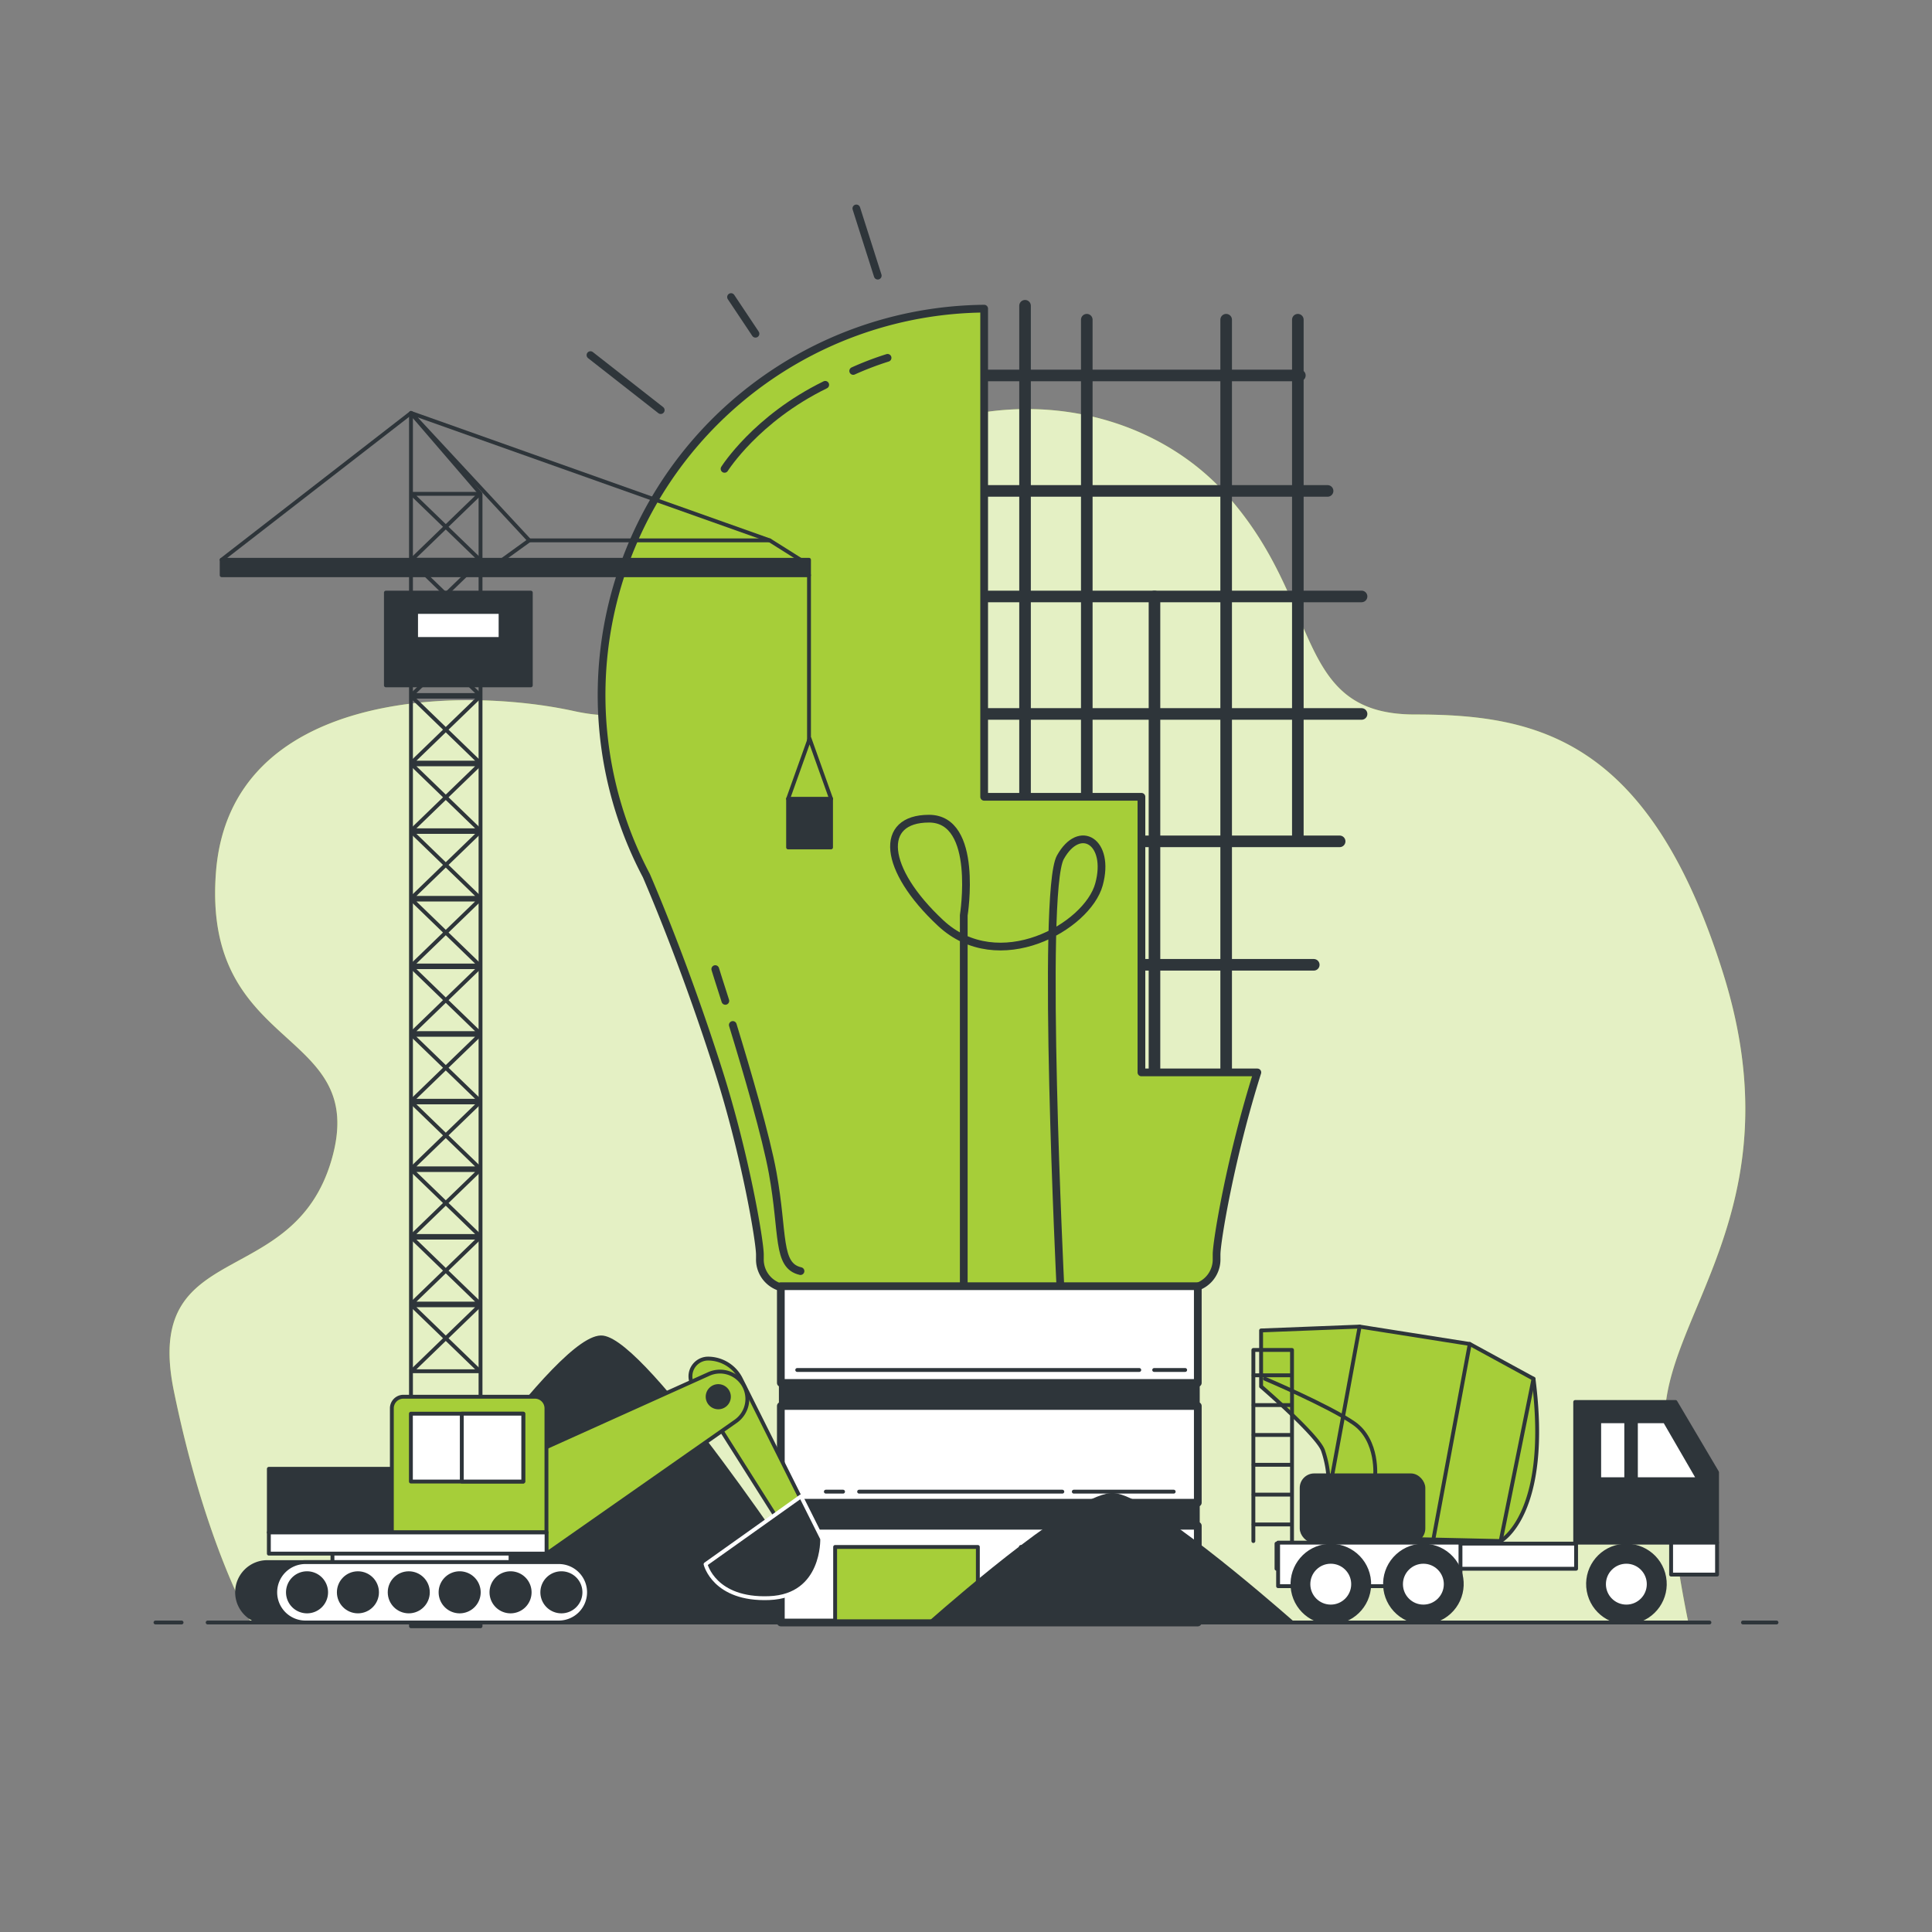<svg xmlns="http://www.w3.org/2000/svg" viewBox="0 0 500 500"><rect x="0" y="0" width="500" height="500" fill="#808080" stroke="none"/><g id="freepik--background-simple--inject-368"><path d="M436.94,419.9H65S53.19,400,45,360s30.84-25.4,40.82-59.88-33.56-27.21-29.93-74.39,63.5-48.08,92.53-41.73,25.4-15.42,59-51.71,84.37-32.66,109.77-4.53,17.23,57.15,49,57.15S427,191.29,446,252.07s-15.77,88.56-15.14,116A300.58,300.58,0,0,0,436.94,419.9Z" style="fill:#A6CE39"></path><path d="M436.94,419.9H65S53.19,400,45,360s30.84-25.4,40.82-59.88-33.56-27.21-29.93-74.39,63.5-48.08,92.53-41.73,25.4-15.42,59-51.71,84.37-32.66,109.77-4.53,17.23,57.15,49,57.15S427,191.29,446,252.07s-15.77,88.56-15.14,116A300.58,300.58,0,0,0,436.94,419.9Z" style="fill:#fff;opacity:0.7"></path></g><g id="freepik--Bulb--inject-368"><path d="M215.41,419.9c-9.11-13.87-48-72.19-59.38-73.75-11.09-1.52-50.5,57.45-61.16,73.75Z" style="fill:#2e353a;stroke:#2e353a;stroke-linecap:round;stroke-linejoin:round"></path><line x1="265.28" y1="79.13" x2="265.28" y2="213.62" style="fill:none;stroke:#2e353a;stroke-linecap:round;stroke-linejoin:round;stroke-width:3px"></line><line x1="281.26" y1="82.74" x2="281.26" y2="213.62" style="fill:none;stroke:#2e353a;stroke-linecap:round;stroke-linejoin:round;stroke-width:3px"></line><line x1="298.78" y1="154.36" x2="298.78" y2="281.13" style="fill:none;stroke:#2e353a;stroke-linecap:round;stroke-linejoin:round;stroke-width:3px"></line><line x1="317.33" y1="82.74" x2="317.33" y2="281.13" style="fill:none;stroke:#2e353a;stroke-linecap:round;stroke-linejoin:round;stroke-width:3px"></line><line x1="335.88" y1="82.74" x2="335.88" y2="217.23" style="fill:none;stroke:#2e353a;stroke-linecap:round;stroke-linejoin:round;stroke-width:3px"></line><line x1="251.37" y1="97.16" x2="336.4" y2="97.16" style="fill:none;stroke:#2e353a;stroke-linecap:round;stroke-linejoin:round;stroke-width:3px"></line><line x1="251.37" y1="127.05" x2="343.58" y2="127.05" style="fill:none;stroke:#2e353a;stroke-linecap:round;stroke-linejoin:round;stroke-width:3px"></line><line x1="249.83" y1="154.36" x2="352.37" y2="154.36" style="fill:none;stroke:#2e353a;stroke-linecap:round;stroke-linejoin:round;stroke-width:3px"></line><line x1="248.28" y1="184.77" x2="352.37" y2="184.77" style="fill:none;stroke:#2e353a;stroke-linecap:round;stroke-linejoin:round;stroke-width:3px"></line><line x1="267.86" y1="217.74" x2="346.7" y2="217.74" style="fill:none;stroke:#2e353a;stroke-linecap:round;stroke-linejoin:round;stroke-width:3px"></line><line x1="288.47" y1="249.69" x2="340" y2="249.69" style="fill:none;stroke:#2e353a;stroke-linecap:round;stroke-linejoin:round;stroke-width:3px"></line><line x1="152.81" y1="91.9" x2="171" y2="106.14" style="fill:none;stroke:#2e353a;stroke-linecap:round;stroke-linejoin:round;stroke-width:2px"></line><line x1="189.19" y1="76.88" x2="195.52" y2="86.37" style="fill:none;stroke:#2e353a;stroke-linecap:round;stroke-linejoin:round;stroke-width:2px"></line><line x1="221.62" y1="53.94" x2="227.16" y2="71.34" style="fill:none;stroke:#2e353a;stroke-linecap:round;stroke-linejoin:round;stroke-width:2px"></line><path d="M325.4,277.54h-30V206.21H254.7V79.88a100,100,0,0,0-87.42,146.73c3.26,7.59,10.92,26.18,18.59,50.22,7.09,22.19,10.79,44.5,10.79,47.87,0,.33,0,.67,0,1a7.48,7.48,0,0,0,7.47,7.74H307.38a7.49,7.49,0,0,0,7.47-7.74c0-.36,0-.7,0-1C314.83,321.37,318.46,299.49,325.4,277.54Z" style="fill:#A6CE39;stroke:#2e353a;stroke-linecap:round;stroke-linejoin:round;stroke-width:2px"></path><path d="M220.81,96a80.31,80.31,0,0,1,8.89-3.39" style="fill:none;stroke:#2e353a;stroke-linecap:round;stroke-linejoin:round;stroke-width:2px"></path><path d="M187.51,121.34s8.15-13,26.06-21.75" style="fill:none;stroke:#2e353a;stroke-linecap:round;stroke-linejoin:round;stroke-width:2px"></path><path d="M189.65,265.26c3.71,12.12,8.62,28.91,10.32,38.29,2.88,15.82,1,24,7.2,25.41" style="fill:none;stroke:#2e353a;stroke-linecap:round;stroke-linejoin:round;stroke-width:2px"></path><path d="M185.11,250.8s1,3.25,2.61,8.23" style="fill:none;stroke:#2e353a;stroke-linecap:round;stroke-linejoin:round;stroke-width:2px"></path><path d="M249.42,332.47v-95.6s4-25-9-25-12,13,3,27,38,1,41-10-5-16-10-7,0,111,0,111" style="fill:none;stroke:#2e353a;stroke-linecap:round;stroke-linejoin:round;stroke-width:2px"></path><rect x="202.08" y="332.86" width="107.91" height="25.04" style="fill:#fff;stroke:#2e353a;stroke-linecap:round;stroke-linejoin:round;stroke-width:2px"></rect><rect x="202.08" y="363.86" width="107.91" height="25.04" style="fill:#fff;stroke:#2e353a;stroke-linecap:round;stroke-linejoin:round;stroke-width:2px"></rect><rect x="202.08" y="357.9" width="107.91" height="5.96" style="fill:#2e353a;stroke:#2e353a;stroke-linecap:round;stroke-linejoin:round"></rect><rect x="202.08" y="394.86" width="107.91" height="25.04" style="fill:#fff;stroke:#2e353a;stroke-linecap:round;stroke-linejoin:round;stroke-width:2px"></rect><line x1="298.7" y1="354.55" x2="306.72" y2="354.55" style="fill:none;stroke:#2e353a;stroke-linecap:round;stroke-linejoin:round"></line><line x1="206.32" y1="354.55" x2="294.84" y2="354.55" style="fill:none;stroke:#2e353a;stroke-linecap:round;stroke-linejoin:round"></line><line x1="277.9" y1="386.04" x2="303.75" y2="386.04" style="fill:none;stroke:#2e353a;stroke-linecap:round;stroke-linejoin:round"></line><line x1="222.34" y1="386.04" x2="274.93" y2="386.04" style="fill:none;stroke:#2e353a;stroke-linecap:round;stroke-linejoin:round"></line><line x1="213.73" y1="386.04" x2="218.18" y2="386.04" style="fill:none;stroke:#2e353a;stroke-linecap:round;stroke-linejoin:round"></line><rect x="202.08" y="388.9" width="107.91" height="5.96" style="fill:#2e353a;stroke:#2e353a;stroke-linecap:round;stroke-linejoin:round"></rect><rect x="216.13" y="400.35" width="36.94" height="19.23" style="fill:#A6CE39;stroke:#2e353a;stroke-linecap:round;stroke-linejoin:round"></rect><rect x="264.2" y="400.35" width="36.94" height="19.23" style="fill:#A6CE39;stroke:#2e353a;stroke-linecap:round;stroke-linejoin:round"></rect></g><g id="freepik--Ground--inject-368"><path d="M334.37,419.9c-7.08-6.21-37.31-32.32-46.11-33-8.62-.69-39.22,25.72-47.5,33Z" style="fill:#2e353a;stroke:#2e353a;stroke-linecap:round;stroke-linejoin:round"></path><line x1="451.08" y1="419.9" x2="459.76" y2="419.9" style="fill:#fff;stroke:#2e353a;stroke-linecap:round;stroke-linejoin:round"></line><line x1="53.74" y1="419.9" x2="442.4" y2="419.9" style="fill:#fff;stroke:#2e353a;stroke-linecap:round;stroke-linejoin:round"></line><line x1="40.24" y1="419.9" x2="46.99" y2="419.9" style="fill:#fff;stroke:#2e353a;stroke-linecap:round;stroke-linejoin:round"></line></g><g id="freepik--Trucks--inject-368"><polygon points="433.61 362.83 407.66 362.83 407.66 399.23 418.41 399.23 433.61 399.23 444.37 399.23 444.37 381.03 433.61 362.83" style="fill:#2e353a;stroke:#2e353a;stroke-linecap:round;stroke-linejoin:round"></polygon><rect x="432.48" y="399.23" width="11.89" height="8.27" style="fill:#fff;stroke:#2e353a;stroke-linecap:round;stroke-linejoin:round"></rect><path d="M388.37,398.82s13-7,8.5-42l-16.5-9-28.5-4.5-25.5,1v14.5s14.5,12.5,16,16.5a27.72,27.72,0,0,1,1.5,8.5v14Z" style="fill:#A6CE39;stroke:#2e353a;stroke-linecap:round;stroke-linejoin:round"></path><line x1="396.87" y1="356.82" x2="388.37" y2="398.82" style="fill:none;stroke:#2e353a;stroke-linecap:round;stroke-linejoin:round"></line><line x1="380.37" y1="347.82" x2="370.87" y2="398.82" style="fill:none;stroke:#2e353a;stroke-linecap:round;stroke-linejoin:round"></line><line x1="351.87" y1="343.32" x2="344.87" y2="381.32" style="fill:none;stroke:#2e353a;stroke-linecap:round;stroke-linejoin:round"></line><path d="M327.37,356.82s16.5,7,23,11.5,5.5,14,5.5,14" style="fill:none;stroke:#2e353a;stroke-linecap:round;stroke-linejoin:round"></path><rect x="330.36" y="399.49" width="77.53" height="6.5" style="fill:#fff;stroke:#2e353a;stroke-linecap:round;stroke-linejoin:round"></rect><polygon points="423.37 382.82 439.56 382.82 430.87 367.82 423.37 367.82 423.37 382.82" style="fill:#fff;stroke:#2e353a;stroke-linecap:round;stroke-linejoin:round"></polygon><rect x="413.87" y="367.82" width="7" height="15" style="fill:#fff;stroke:#2e353a;stroke-linecap:round;stroke-linejoin:round"></rect><rect x="330.77" y="399.23" width="47.2" height="11.27" style="fill:#fff;stroke:#2e353a;stroke-linecap:round;stroke-linejoin:round"></rect><circle cx="420.9" cy="409.98" r="9.93" transform="translate(-66.16 81.32) rotate(-10.24)" style="fill:#2e353a;stroke:#2e353a;stroke-linecap:round;stroke-linejoin:round"></circle><circle cx="420.9" cy="409.98" r="5.79" style="fill:#fff;stroke:#2e353a;stroke-linecap:round;stroke-linejoin:round"></circle><circle cx="344.4" cy="409.98" r="9.93" transform="translate(-66.18 66.3) rotate(-10.04)" style="fill:#2e353a;stroke:#2e353a;stroke-linecap:round;stroke-linejoin:round"></circle><circle cx="344.4" cy="409.98" r="5.79" style="fill:#fff;stroke:#2e353a;stroke-linecap:round;stroke-linejoin:round"></circle><circle cx="368.37" cy="409.98" r="9.93" transform="translate(-180.25 357.11) rotate(-42.56)" style="fill:#2e353a;stroke:#2e353a;stroke-linecap:round;stroke-linejoin:round"></circle><circle cx="368.37" cy="409.98" r="5.79" style="fill:#fff;stroke:#2e353a;stroke-linecap:round;stroke-linejoin:round"></circle><rect x="336.87" y="381.82" width="31.5" height="17" rx="3.25" style="fill:#2e353a;stroke:#2e353a;stroke-linecap:round;stroke-linejoin:round"></rect><polyline points="324.37 398.82 324.37 349.37 334.37 349.37 334.37 398.82" style="fill:none;stroke:#2e353a;stroke-linecap:round;stroke-linejoin:round"></polyline><line x1="324.44" y1="355.92" x2="334.26" y2="355.92" style="fill:none;stroke:#2e353a;stroke-linecap:round;stroke-linejoin:round"></line><line x1="324.44" y1="363.64" x2="334.26" y2="363.64" style="fill:none;stroke:#2e353a;stroke-linecap:round;stroke-linejoin:round"></line><line x1="324.44" y1="371.36" x2="334.26" y2="371.36" style="fill:none;stroke:#2e353a;stroke-linecap:round;stroke-linejoin:round"></line><line x1="324.44" y1="379.09" x2="334.26" y2="379.09" style="fill:none;stroke:#2e353a;stroke-linecap:round;stroke-linejoin:round"></line><line x1="324.44" y1="386.81" x2="334.26" y2="386.81" style="fill:none;stroke:#2e353a;stroke-linecap:round;stroke-linejoin:round"></line><line x1="324.44" y1="394.53" x2="334.26" y2="394.53" style="fill:none;stroke:#2e353a;stroke-linecap:round;stroke-linejoin:round"></line><polygon points="124.36 420.87 106.36 420.87 106.36 106.87 124.36 127.8 124.36 420.87" style="fill:none;stroke:#2e353a;stroke-linecap:round;stroke-linejoin:round"></polygon><polygon points="106.54 354.87 124.19 354.87 106.54 337.8 124.19 337.8 106.54 354.87" style="fill:none;stroke:#2e353a;stroke-linecap:round;stroke-linejoin:round"></polygon><polygon points="106.54 337.37 124.19 337.37 106.54 320.3 124.19 320.3 106.54 337.37" style="fill:none;stroke:#2e353a;stroke-linecap:round;stroke-linejoin:round"></polygon><polygon points="106.54 319.87 124.19 319.87 106.54 302.8 124.19 302.8 106.54 319.87" style="fill:none;stroke:#2e353a;stroke-linecap:round;stroke-linejoin:round"></polygon><polygon points="106.54 302.37 124.19 302.37 106.54 285.3 124.19 285.3 106.54 302.37" style="fill:none;stroke:#2e353a;stroke-linecap:round;stroke-linejoin:round"></polygon><polygon points="106.54 284.87 124.19 284.87 106.54 267.8 124.19 267.8 106.54 284.87" style="fill:none;stroke:#2e353a;stroke-linecap:round;stroke-linejoin:round"></polygon><polygon points="106.54 267.37 124.19 267.37 106.54 250.3 124.19 250.3 106.54 267.37" style="fill:none;stroke:#2e353a;stroke-linecap:round;stroke-linejoin:round"></polygon><polygon points="106.54 249.87 124.19 249.87 106.54 232.8 124.19 232.8 106.54 249.87" style="fill:none;stroke:#2e353a;stroke-linecap:round;stroke-linejoin:round"></polygon><polygon points="106.54 232.37 124.19 232.37 106.54 215.3 124.19 215.3 106.54 232.37" style="fill:none;stroke:#2e353a;stroke-linecap:round;stroke-linejoin:round"></polygon><polygon points="106.54 214.87 124.19 214.87 106.54 197.8 124.19 197.8 106.54 214.87" style="fill:none;stroke:#2e353a;stroke-linecap:round;stroke-linejoin:round"></polygon><polygon points="106.54 197.37 124.19 197.37 106.54 180.3 124.19 180.3 106.54 197.37" style="fill:none;stroke:#2e353a;stroke-linecap:round;stroke-linejoin:round"></polygon><polygon points="106.54 179.87 124.19 179.87 106.54 162.8 124.19 162.8 106.54 179.87" style="fill:none;stroke:#2e353a;stroke-linecap:round;stroke-linejoin:round"></polygon><polygon points="106.54 162.37 124.19 162.37 106.54 145.3 124.19 145.3 106.54 162.37" style="fill:none;stroke:#2e353a;stroke-linecap:round;stroke-linejoin:round"></polygon><polygon points="106.54 144.87 124.19 144.87 106.54 127.8 124.19 127.8 106.54 144.87" style="fill:none;stroke:#2e353a;stroke-linecap:round;stroke-linejoin:round"></polygon><polygon points="207.93 145.34 199.21 139.85 136.98 139.85 129.38 145.34 207.93 145.34" style="fill:none;stroke:#2e353a;stroke-linecap:round;stroke-linejoin:round"></polygon><rect x="57.37" y="144.87" width="152" height="4" style="fill:#2e353a;stroke:#2e353a;stroke-linecap:round;stroke-linejoin:round"></rect><polyline points="199.21 139.85 106.36 106.87 136.98 139.85" style="fill:none;stroke:#2e353a;stroke-linecap:round;stroke-linejoin:round"></polyline><line x1="106.37" y1="106.87" x2="57.37" y2="144.87" style="fill:none;stroke:#2e353a;stroke-linecap:round;stroke-linejoin:round"></line><rect x="99.87" y="153.37" width="37.5" height="24" style="fill:#2e353a;stroke:#2e353a;stroke-linecap:round;stroke-linejoin:round"></rect><rect x="107.68" y="158.37" width="21.87" height="7" style="fill:#fff;stroke:#2e353a;stroke-linecap:round;stroke-linejoin:round"></rect><line x1="209.37" y1="148.87" x2="209.37" y2="191.99" style="fill:#fff;stroke:#2e353a;stroke-linecap:round;stroke-linejoin:round"></line><rect x="203.96" y="206.72" width="11.11" height="12.59" style="fill:#2e353a;stroke:#2e353a;stroke-linecap:round;stroke-linejoin:round"></rect><polyline points="203.96 206.72 209.52 191.17 215.08 206.72" style="fill:none;stroke:#2e353a;stroke-linecap:round;stroke-linejoin:round"></polyline><path d="M179.4,358.65l24,37.94,6-4.39-17.66-35.32a9.55,9.55,0,0,0-8.55-5.28h0A4.59,4.59,0,0,0,179.4,358.65Z" style="fill:#A6CE39;stroke:#2e353a;stroke-linecap:round;stroke-linejoin:round"></path><path d="M207.29,387.26,182.6,404.82s2.2,9.32,16.46,8.77,13.72-15.36,13.72-15.36Z" style="fill:#2e353a;stroke:#fff;stroke-linecap:round;stroke-linejoin:round"></path><path d="M138.71,375.74l44.72-20.15a7.08,7.08,0,0,1,8.6,2.25h0a7.07,7.07,0,0,1-1.64,10l-48.93,34.25Z" style="fill:#A6CE39;stroke:#2e353a;stroke-linecap:round;stroke-linejoin:round"></path><rect x="86.04" y="400.43" width="46.09" height="7.13" style="fill:#fff;stroke:#2e353a;stroke-linecap:round;stroke-linejoin:round"></rect><rect x="69.58" y="380.13" width="40.05" height="16.46" style="fill:#2e353a;stroke:#2e353a;stroke-linecap:round;stroke-linejoin:round"></rect><path d="M104.42,361.47h34a3,3,0,0,1,3,3v32.1a0,0,0,0,1,0,0H101.41a0,0,0,0,1,0,0v-32.1A3,3,0,0,1,104.42,361.47Z" style="fill:#A6CE39;stroke:#2e353a;stroke-linecap:round;stroke-linejoin:round"></path><path d="M69.17,419.9h65.57a7.81,7.81,0,0,0,7.81-7.81h0a7.82,7.82,0,0,0-7.81-7.82H69.17a7.82,7.82,0,0,0-7.81,7.82h0A7.81,7.81,0,0,0,69.17,419.9Z" style="fill:#2e353a;stroke:#2e353a;stroke-linecap:round;stroke-linejoin:round"></path><path d="M79.05,419.9h65.56a7.82,7.82,0,0,0,7.82-7.81h0a7.82,7.82,0,0,0-7.82-7.82H79.05a7.82,7.82,0,0,0-7.82,7.82h0A7.82,7.82,0,0,0,79.05,419.9Z" style="fill:#fff;stroke:#2e353a;stroke-linecap:round;stroke-linejoin:round"></path><rect x="69.58" y="396.59" width="71.87" height="5.49" style="fill:#fff;stroke:#2e353a;stroke-linecap:round;stroke-linejoin:round"></rect><path d="M84.4,412.09a4.94,4.94,0,1,1-4.94-4.94A4.94,4.94,0,0,1,84.4,412.09Z" style="fill:#2e353a;stroke:#2e353a;stroke-linecap:round;stroke-linejoin:round"></path><circle cx="92.63" cy="412.09" r="4.94" style="fill:#2e353a;stroke:#2e353a;stroke-linecap:round;stroke-linejoin:round"></circle><circle cx="105.79" cy="412.09" r="4.94" style="fill:#2e353a;stroke:#2e353a;stroke-linecap:round;stroke-linejoin:round"></circle><path d="M123.9,412.09a4.94,4.94,0,1,1-4.94-4.94A4.94,4.94,0,0,1,123.9,412.09Z" style="fill:#2e353a;stroke:#2e353a;stroke-linecap:round;stroke-linejoin:round"></path><path d="M137.07,412.09a4.94,4.94,0,1,1-4.94-4.94A4.94,4.94,0,0,1,137.07,412.09Z" style="fill:#2e353a;stroke:#2e353a;stroke-linecap:round;stroke-linejoin:round"></path><path d="M150.23,412.09a4.94,4.94,0,1,1-4.93-4.94A4.93,4.93,0,0,1,150.23,412.09Z" style="fill:#2e353a;stroke:#2e353a;stroke-linecap:round;stroke-linejoin:round"></path><path d="M188.64,361.47a2.75,2.75,0,1,0-2.74,2.75A2.74,2.74,0,0,0,188.64,361.47Z" style="fill:#2e353a;stroke:#2e353a;stroke-linecap:round;stroke-linejoin:round"></path><rect x="106.34" y="365.86" width="29.08" height="17.56" style="fill:#fff;stroke:#2e353a;stroke-linecap:round;stroke-linejoin:round"></rect><rect x="119.51" y="365.86" width="15.91" height="17.56" style="fill:#fff;stroke:#2e353a;stroke-linecap:round;stroke-linejoin:round"></rect></g></svg>